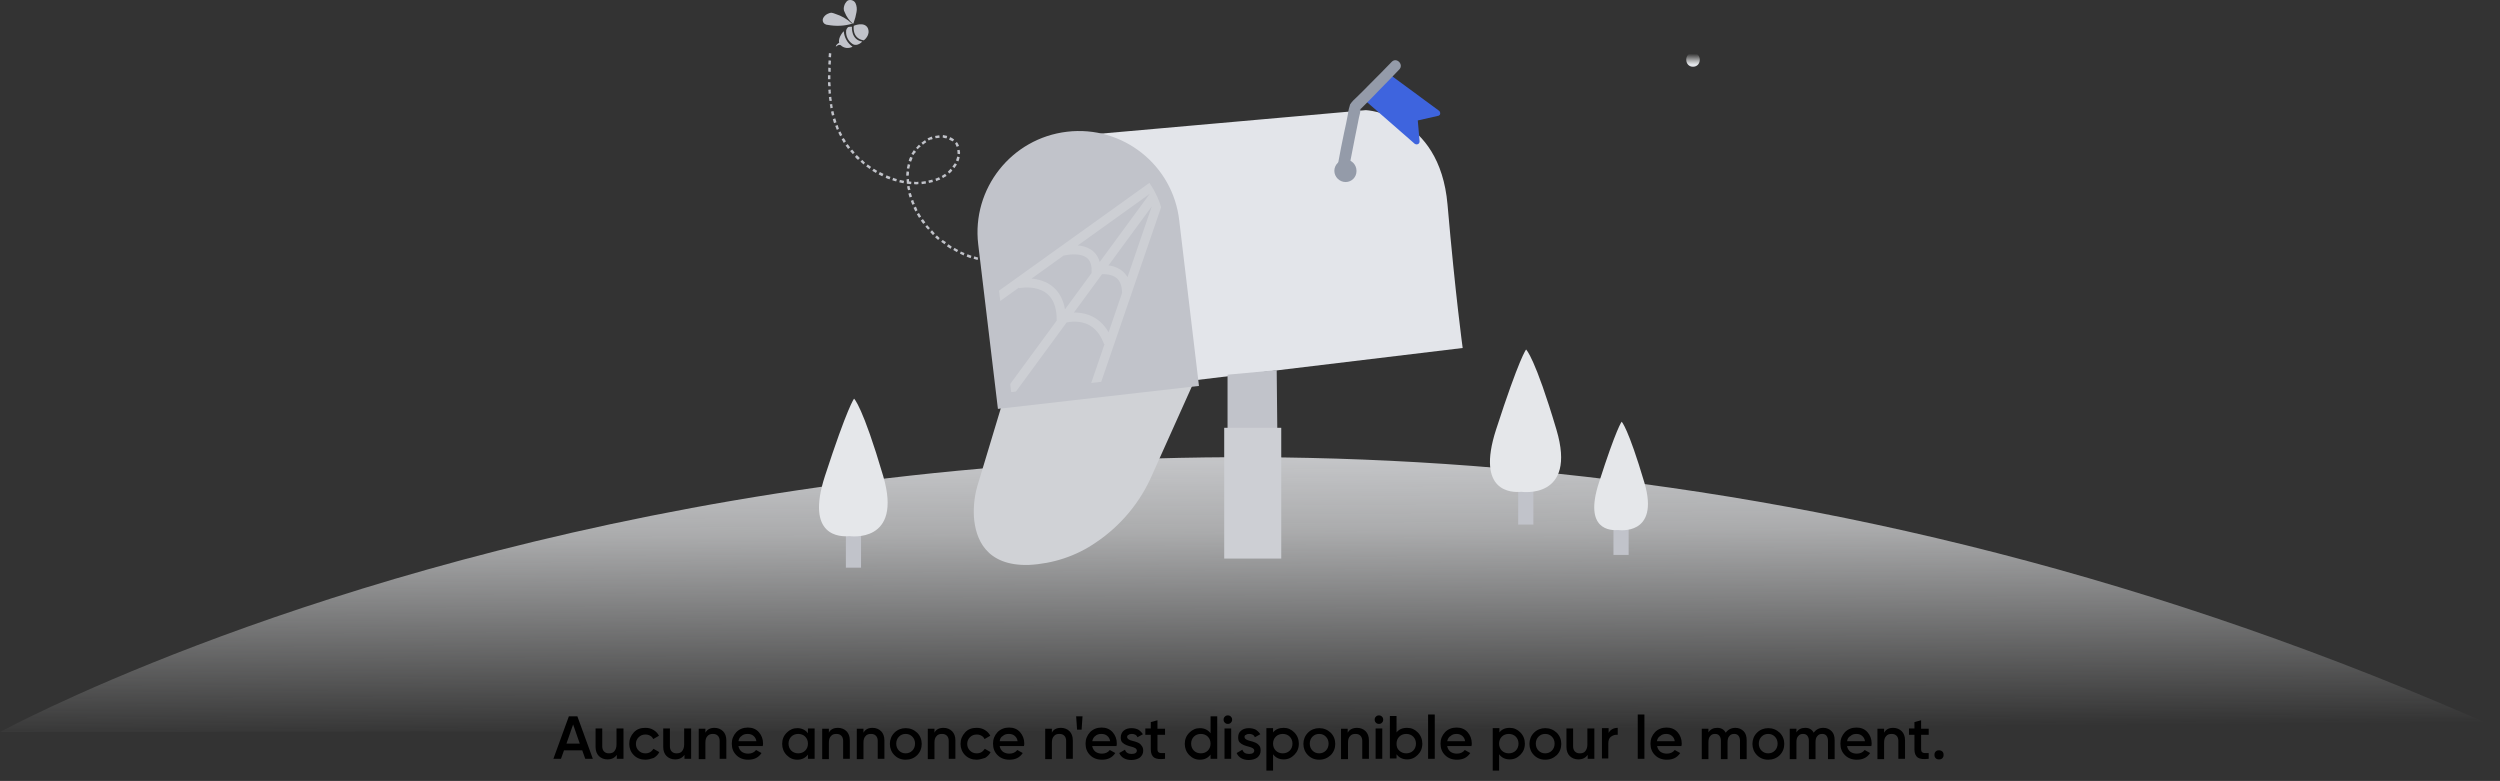 <?xml version="1.0" encoding="utf-8"?>
<!-- Generator: Adobe Illustrator 26.0.0, SVG Export Plug-In . SVG Version: 6.00 Build 0)  -->
<svg version="1.1" id="Calque_1" xmlns="http://www.w3.org/2000/svg" xmlns:xlink="http://www.w3.org/1999/xlink" x="0px" y="0px"
	 viewBox="0 0 824 257.4" style="enable-background:new 0 0 824 257.4;" xml:space="preserve">
<rect x="0" y="0" width="824" height="257.4" fill="#333333" stroke="none"/>
<style type="text/css">
	.st0{fill:url(#SVGID_1_);}
	.st1{fill:none;stroke:#C1C3CA;stroke-width:5;stroke-miterlimit:10;}
	.st2{fill:#E5E7EA;}
	.st3{fill:#E3E5EA;}
	.st4{fill:#C1C3CA;}
	.st5{fill:#D0D2D6;}
	.st6{fill:#CDCFD4;}
	.st7{fill:none;stroke:#CDCFD4;stroke-width:3;stroke-miterlimit:10;}
	.st8{fill-rule:evenodd;clip-rule:evenodd;fill:#C1C3CA;}
	.st9{fill:#3E64DE;}
	.st10{fill:#949BA9;}
	.st11{fill:url(#SVGID_00000003808592748567683460000009659468103939271833_);}
</style>
<linearGradient id="SVGID_1_" gradientUnits="userSpaceOnUse" x1="410.784" y1="-164.71" x2="412.814" y2="-451.12" gradientTransform="matrix(1 0 0 -1 0 -95.5)">
	<stop  offset="0.17" style="stop-color:#E3E5EA"/>
	<stop  offset="0.37" style="stop-color:#F4F5F7;stop-opacity:0.62"/>
	<stop  offset="0.6" style="stop-color:#F6F7F8;stop-opacity:0"/>
</linearGradient>
<path class="st0" d="M0,241.3c0,0,370-203.2,824-1L0,241.3z"/>
<path class="st1" d="M281.3,167v20.1"/>
<path class="st2" d="M291.1,156.9c-6.8-23.1-9.6-25.5-9.6-25.5s-2.1,2.5-9.6,25.5c-6.5,20,5,20.1,8.1,19.8
	C279.9,176.7,297.7,179.4,291.1,156.9z"/>
<path class="st1" d="M502.9,152.1v20.8"/>
<path class="st2" d="M513,141.6c-7.1-23.9-10-26.4-10-26.4s-2.2,2.6-9.9,26.4c-6.7,20.7,5.2,20.8,8.3,20.5
	C501.5,162.1,519.9,164.8,513,141.6z"/>
<path class="st1" d="M534.3,167.1v15.8"/>
<path class="st2" d="M542,159.1c-5.4-18.2-7.5-20.1-7.5-20.1s-1.7,2-7.5,20.1c-5.1,15.7,3.9,15.8,6.4,15.6
	C533.3,174.7,547.2,176.8,542,159.1z"/>
<path class="st3" d="M349.8,45.2l100.4-8.9c0,0,24.3,1.2,26.9,31.1s5,47.3,5,47.3l-92.2,11.1l-6-50.3c-0.8-6.5-3.3-12.6-7.3-17.8
	C371.6,51.3,363.3,44.9,349.8,45.2z"/>
<path class="st4" d="M393,125.2l-61.9,7L324.8,80c-2-17.1,10.2-32.6,27.4-34.7c17.1-2,32.6,10.2,34.6,27.3
	C386.8,72.6,393,125.2,393,125.2z M404.6,123.5v18.4H421l-0.2-19.9L404.6,123.5z"/>
<path class="st5" d="M330.4,132.8l-7.9,26.2c-1.2,3.6-1.7,7.5-1.5,11.3c0.5,7.2,3.9,16.3,18.1,15.9c7.9-0.4,15.6-2.9,22.1-7.4
	c8.2-5.5,14.7-13.3,18.6-22.4l13.7-30.5L330.4,132.8z"/>
<path class="st6" d="M422.3,141h-18.8v43.1h18.8V141z"/>
<path class="st7" d="M381.8,60l-54.4,39 M383,60.9l-51.8,70.6 M360.4,128.7l22.4-65.3 M350.3,82.8c0,0,11-3,11,6.3
	c0,0,10.6-2.4,10,8.3 M335.6,93.5c0,0,14-3,14.2,11.7c0,0,11.2-4.1,15.5,7.7"/>
<path class="st8" d="M273.8,22.4l-0.8-0.1v1.3l0.8,0.1V22.4z M273.9,20l-0.8-0.1l-0.1,1.3l0.8,0.1L273.9,20z M274,17.6l-0.8-0.1
	l-0.1,1.3l0.8,0.1L274,17.6z M273.8,29.5l-0.8,0.1c0.1,0.4,0.1,0.9,0.1,1.3l0.8-0.1C273.8,30.4,273.8,30,273.8,29.5z M273.7,27.1
	h-0.8c0,0.4,0,0.9,0.1,1.3h0.8C273.8,28.1,273.7,27.6,273.7,27.1L273.7,27.1z M273.7,24.8h-0.8v1.3h0.8V24.8z M274.7,36.6l-0.8,0.2
	l0.3,1.3l0.8-0.2L274.7,36.6z M274.3,34.3l-0.8,0.1c0.1,0.4,0.2,0.9,0.2,1.3l0.8-0.2C274.4,35.1,274.3,34.7,274.3,34.3z M274,31.9
	l-0.8,0.1c0.1,0.5,0.1,0.9,0.2,1.3l0.8-0.1C274.1,32.8,274,32.4,274,31.9z M277,43.3l-0.7,0.4l0.6,1.2l0.7-0.4
	C277.4,44.1,277.2,43.7,277,43.3z M276.1,41.2l-0.8,0.3l0.5,1.3l0.7-0.3C276.5,42.4,276.1,41.2,276.1,41.2z M275.3,39l-0.8,0.3
	c0.1,0.5,0.3,0.9,0.4,1.3l0.8-0.3C275.6,39.8,275.4,39.4,275.3,39L275.3,39z M280.9,49.3l-0.7,0.5l0.9,1l0.6-0.6
	C281.7,50.3,280.9,49.3,280.9,49.3L280.9,49.3z M279.4,47.5l-0.7,0.5c0.3,0.3,0.6,0.7,0.8,1.1l0.7-0.5
	C279.9,48.2,279.6,47.8,279.4,47.5L279.4,47.5z M278.1,45.5l-0.7,0.4c0.2,0.4,0.5,0.8,0.7,1.2l0.7-0.5
	C278.6,46.2,278.4,45.9,278.1,45.5L278.1,45.5z M286,54.2l-0.5,0.7c0.4,0.2,0.8,0.5,1.1,0.8l0.5-0.7L286,54.2z M284.2,52.7l-0.6,0.6
	c0.4,0.3,0.7,0.6,1,0.9l0.5-0.6L284.2,52.7z M282.4,51.1l-0.6,0.6c0.3,0.4,0.6,0.7,1,1l0.6-0.6C283.1,51.8,282.8,51.4,282.4,51.1z
	 M292.2,57.8l-0.3,0.8c0.4,0.2,0.8,0.4,1.3,0.5l0.3-0.8C293,58.1,292.6,58,292.2,57.8L292.2,57.8z M290,56.7l-0.4,0.8l1.2,0.6
	l0.4-0.8L290,56.7z M288,55.6l-0.5,0.7l1.2,0.7l0.4-0.7L288,55.6z M299,59.7l-0.1,0.8c0.5,0.1,0.9,0.2,1.4,0.2l0.1-0.8
	C299.8,59.8,299.4,59.8,299,59.7L299,59.7z M296.6,59.3l-0.2,0.8l1.4,0.3l0.2-0.8L296.6,59.3z M294.4,58.6l-0.3,0.8
	c0.4,0.2,0.9,0.3,1.3,0.4l0.2-0.8C295.2,58.9,294.8,58.8,294.4,58.6L294.4,58.6z M306,59.5l0.2,0.8c0.5-0.1,0.9-0.2,1.3-0.3
	l-0.2-0.8C306.9,59.3,306.5,59.4,306,59.5L306,59.5z M303.7,59.9l0.1,0.8c0.5-0.1,0.9-0.1,1.4-0.2l-0.1-0.8
	C304.6,59.8,304.1,59.8,303.7,59.9L303.7,59.9z M301.3,59.9v0.8c0.5,0.1,0.9,0.1,1.4,0v-0.8C302.2,60,301.8,60,301.3,59.9
	L301.3,59.9z M312.4,56.6l0.5,0.6c0.4-0.3,0.7-0.6,1-1l-0.6-0.6C313,56,312.7,56.3,312.4,56.6z M310.4,58l0.4,0.7
	c0.4-0.3,0.8-0.5,1.2-0.7l-0.5-0.7C311.1,57.5,310.8,57.8,310.4,58L310.4,58z M308.3,58.9l0.3,0.8c0.4-0.2,0.9-0.4,1.3-0.5l-0.4-0.8
	C309.1,58.6,308.7,58.8,308.3,58.9L308.3,58.9z M315.6,50.7l0.8,0.1c0.1-0.5,0-0.9-0.1-1.4l-0.8,0.1
	C315.6,49.9,315.6,50.3,315.6,50.7L315.6,50.7z M315.1,52.9l0.8,0.3c0.2-0.5,0.3-0.9,0.4-1.4l-0.8-0.2
	C315.4,52.1,315.2,52.5,315.1,52.9z M313.9,54.9l0.7,0.5c0.3-0.4,0.5-0.8,0.8-1.2l-0.7-0.4C314.4,54.2,314.2,54.5,313.9,54.9z
	 M312,45.6l0.2-0.8l-1.4-0.3l-0.1,0.8C311.1,45.5,311.6,45.6,312,45.6z M314,46.6l0.5-0.6c-0.4-0.3-0.8-0.6-1.3-0.8l-0.4,0.8
	C313.2,46.2,313.6,46.4,314,46.6L314,46.6z M315.3,48.4l0.8-0.3c-0.2-0.5-0.4-0.9-0.7-1.3l-0.6,0.5C315,47.7,315.2,48,315.3,48.4
	L315.3,48.4z M305.3,46.9l-0.4-0.7c-0.2,0.1-0.4,0.3-0.6,0.4c-0.2,0.2-0.4,0.3-0.6,0.4l0.5,0.7c0.2-0.2,0.4-0.3,0.5-0.4
	C304.9,47.2,305.1,47,305.3,46.9L305.3,46.9z M307.4,45.8l-0.3-0.8c-0.2,0.1-0.5,0.2-0.7,0.3s-0.5,0.2-0.7,0.3l0.4,0.7l0.6-0.3
	C306.9,46,307.2,46,307.4,45.8z M309.7,45.4l-0.1-0.8c-0.3,0-0.5,0.1-0.7,0.1s-0.5,0.1-0.7,0.1l0.2,0.8c0.2-0.1,0.4-0.1,0.6-0.1
	C309.2,45.5,309.5,45.4,309.7,45.4L309.7,45.4z M300.8,52l-0.8-0.3c-0.2,0.4-0.4,0.9-0.5,1.3l0.8,0.3
	C300.5,52.9,300.6,52.5,300.8,52z M301.9,50l-0.7-0.5c-0.2,0.2-0.3,0.4-0.4,0.6c-0.1,0.2-0.3,0.4-0.4,0.6l0.7,0.4
	c0.1-0.2,0.2-0.4,0.4-0.6C301.7,50.4,301.8,50.2,301.9,50z M303.5,48.3l-0.6-0.6c-0.2,0.2-0.4,0.3-0.5,0.5s-0.3,0.4-0.5,0.5l0.6,0.5
	c0.2-0.2,0.3-0.4,0.4-0.5S303.3,48.4,303.5,48.3L303.5,48.3z"/>
<path class="st8" d="M299.6,59l-0.8,0.1c0,0.5,0.1,0.9,0.1,1.4l0.8-0.1C299.6,59.9,299.6,59.5,299.6,59z M299.6,56.6l-0.8-0.1
	c-0.1,0.5-0.1,0.9-0.1,1.4h0.8C299.6,57.5,299.6,57.1,299.6,56.6L299.6,56.6z M300,54.3l-0.8-0.2c-0.1,0.5-0.2,0.9-0.3,1.4l0.8,0.1
	C299.8,55.2,299.9,54.7,300,54.3L300,54.3z M301,65.9l-0.8,0.3c0.2,0.4,0.3,0.9,0.5,1.3l0.8-0.3C301.3,66.8,301.1,66.4,301,65.9
	L301,65.9z M300.2,63.6l-0.8,0.2c0.1,0.5,0.3,0.9,0.4,1.3l0.8-0.3C300.5,64.5,300.4,64.1,300.2,63.6L300.2,63.6z M299.8,61.3
	l-0.8,0.1c0,0.4,0.1,0.9,0.3,1.3l0.8-0.2C299.9,62.1,299.8,61.7,299.8,61.3L299.8,61.3z M304.2,72.2l-0.7,0.5l0.8,1.1l0.7-0.5
	L304.2,72.2z M302.9,70.2l-0.7,0.4l0.7,1.2l0.7-0.4L302.9,70.2z M301.9,68.1l-0.8,0.4l0.6,1.2l0.7-0.4L301.9,68.1z M308.8,77.6
	l-0.6,0.6l1,0.9l0.5-0.6C309.8,78.5,308.8,77.6,308.8,77.6L308.8,77.6z M307.2,75.9l-0.6,0.6l0.9,1l0.6-0.6L307.2,75.9z M305.6,74.2
	l-0.6,0.5l0.9,1l0.6-0.5L305.6,74.2z M314.6,81.7l-0.4,0.7l1.2,0.7l0.4-0.7L314.6,81.7z M312.6,80.5l-0.5,0.7l1.2,0.8l0.4-0.7
	L312.6,80.5z M310.7,79.1l-0.5,0.6l1.1,0.8l0.5-0.7L310.7,79.1z M321.1,84.5l-0.2,0.8l1.3,0.4l0.2-0.8L321.1,84.5z M318.9,83.8
	l-0.3,0.8l1.3,0.5l0.3-0.8C319.8,84.1,319.3,84,318.9,83.8L318.9,83.8z M316.7,82.9l-0.3,0.7l1.2,0.6l0.3-0.8
	C317.9,83.4,316.7,82.9,316.7,82.9z M281.4,8.5c0,0-0.7,4.2,3.3,4.8c0,0,2.4-1.7,1.3-4.1C284.8,7,281.4,8.5,281.4,8.5z"/>
<path class="st8" d="M280.8,8.8c0,0-0.4,4.3,3.4,4.9c0,0-1.6,1.8-3.2,0.8c-1.5-1-2.3-2.7-2.1-4.5c0.1-0.4,0.3-0.8,0.7-1.1
	C280,8.8,280.4,8.8,280.8,8.8z"/>
<path class="st8" d="M278.1,10.3c0-0.1-2,2.1-1.5,3.8c0,0-1.2,0.6-1.1,1.3c0,0,0.9-0.9,1.6-0.5c1,1,2.6,1.2,3.9,0.5
	C279.3,14.2,278.3,12.4,278.1,10.3z M281.1,7.8c-1.2-1-2.1-2.3-2.7-3.8c-0.2-0.3-0.3-0.7-0.3-1.1c0-0.6,0.2-1.3,0.5-1.8
	c0.3-0.4,0.5-0.8,1-1c0.9-0.3,2,0.1,2.4,1c0.4,0.9,0.5,1.9,0.3,2.9c-0.2,1.2-0.5,2.3-0.9,3.4C281.4,7.6,281.3,7.8,281.1,7.8
	c-0.2,0-0.3-0.1-0.5-0.2c-1.5-1.4-3.3-2.4-5.2-3c-0.4-0.2-0.9-0.3-1.3-0.4c-0.5,0-1,0.2-1.4,0.4c-0.6,0.3-1.1,0.8-1.4,1.4
	c-0.3,0.6-0.1,1.4,0.4,1.8c0.3,0.2,0.7,0.4,1.1,0.4c2.7,0.5,5.5,0.4,8.1-0.4"/>
<path class="st1" d="M392.4,125l-61.3,7l-6.2-51.8c-2-16.9,10.1-32.3,27.1-34.3c16.9-2,32.3,10.1,34.2,27.1L392.4,125L392.4,125z"/>
<path class="st9" d="M458,24.5l16.3,12c0.4,0.3,0.5,0.9,0.3,1.3c-0.2,0.2-0.4,0.4-0.7,0.4l-6.6,1.5l0.6,6.9c0,0.6-0.4,1-1,1
	c-0.2,0-0.4-0.1-0.6-0.2L449.8,33L458,24.5L458,24.5z"/>
<path class="st10" d="M443.5,60c2,0,3.6-1.6,3.6-3.6c0,0,0-0.1,0-0.1c0-2-1.6-3.7-3.6-3.7c-2,0-3.7,1.7-3.7,3.7S441.5,60,443.5,60z"
	/>
<path class="st10" d="M444.8,54.5c0.6-3.1,1.2-6.1,1.8-9.2c0.4-2.1,0.9-4.3,1.3-6.5c0.3-1,0.5-2.1,0.6-3.2c0.1,0.7-0.8,1,0.1,0.2
	l1.5-1.5c1.5-1.5,3.1-3.1,4.5-4.6c2.2-2.2,4.4-4.5,6.6-6.8c1.6-1.6-0.9-4.2-2.5-2.5c-2.3,2.4-4.6,4.7-7,7.1c-1.5,1.5-3,3.1-4.5,4.5
	c-0.8,0.7-1.6,1.5-2.2,2.4c-0.3,1-0.6,2-0.7,3.1c-0.4,2.1-0.8,4.2-1.3,6.3c-0.7,3.2-1.3,6.5-1.9,9.7
	C440.9,55.8,444.4,56.8,444.8,54.5z"/>
<linearGradient id="SVGID_00000179638039368801846220000012067339169930780845_" gradientUnits="userSpaceOnUse" x1="557.988" y1="-117.55" x2="558.048" y2="-112.97" gradientTransform="matrix(1 0 0 -1 0 -95.5)">
	<stop  offset="0.17" style="stop-color:#E3E5EA"/>
	<stop  offset="0.28" style="stop-color:#EDEFF1;stop-opacity:0.85"/>
	<stop  offset="0.47" style="stop-color:#F4F5F7;stop-opacity:0.61"/>
	<stop  offset="0.95" style="stop-color:#F6F7F8;stop-opacity:0"/>
</linearGradient>
<path style="fill:url(#SVGID_00000179638039368801846220000012067339169930780845_);" d="M558,22c3,0,3-4.6,0-4.6S555.1,22,558,22z"
	/>
<g>
	<path d="M192.9,250.1l-1-2.8h-6l-1,2.8h-2.5l5.1-14h2.8l5.1,14H192.9z M186.7,245.1h4.4l-2.2-6.3L186.7,245.1z"/>
	<path d="M203.3,240.1h2.2v10h-2.2v-1.3c-0.7,1-1.7,1.5-3.1,1.5c-1.1,0-2.1-0.4-2.8-1.1c-0.7-0.7-1.1-1.7-1.1-3v-6.1h2.2v5.9
		c0,0.7,0.2,1.3,0.6,1.7c0.4,0.4,0.9,0.6,1.6,0.6c0.8,0,1.4-0.2,1.8-0.7s0.7-1.2,0.7-2.2V240.1z"/>
	<path d="M212.7,250.4c-1.5,0-2.8-0.5-3.8-1.5s-1.5-2.3-1.5-3.7c0-1.5,0.5-2.7,1.5-3.8s2.3-1.5,3.8-1.5c1,0,1.9,0.2,2.7,0.7
		c0.8,0.5,1.4,1.1,1.8,1.9l-1.9,1.1c-0.2-0.5-0.6-0.9-1-1.1c-0.5-0.3-1-0.4-1.6-0.4c-0.9,0-1.6,0.3-2.2,0.9
		c-0.6,0.6-0.9,1.3-0.9,2.2s0.3,1.6,0.9,2.2c0.6,0.6,1.3,0.9,2.2,0.9c0.6,0,1.1-0.1,1.6-0.4c0.5-0.3,0.8-0.7,1.1-1.1l1.9,1.1
		c-0.4,0.8-1,1.4-1.8,1.9C214.6,250.1,213.7,250.4,212.7,250.4z"/>
	<path d="M225.6,240.1h2.2v10h-2.2v-1.3c-0.7,1-1.7,1.5-3.1,1.5c-1.1,0-2.1-0.4-2.8-1.1c-0.7-0.7-1.1-1.7-1.1-3v-6.1h2.2v5.9
		c0,0.7,0.2,1.3,0.6,1.7c0.4,0.4,0.9,0.6,1.6,0.6c0.8,0,1.4-0.2,1.8-0.7s0.7-1.2,0.7-2.2V240.1z"/>
	<path d="M235.5,239.9c1.1,0,2.1,0.4,2.8,1.1s1.1,1.7,1.1,3v6.1h-2.2v-5.9c0-0.7-0.2-1.3-0.6-1.7c-0.4-0.4-0.9-0.6-1.6-0.6
		c-0.8,0-1.4,0.2-1.8,0.7c-0.5,0.5-0.7,1.2-0.7,2.2v5.4h-2.2v-10h2.2v1.3C233.1,240.4,234.1,239.9,235.5,239.9z"/>
	<path d="M243.4,246c0.2,0.8,0.5,1.3,1.1,1.8c0.6,0.4,1.3,0.6,2.1,0.6c1.1,0,2-0.4,2.6-1.2l1.8,1c-1,1.5-2.4,2.2-4.4,2.2
		c-1.6,0-2.9-0.5-3.9-1.5c-1-1-1.5-2.2-1.5-3.8c0-1.5,0.5-2.7,1.5-3.8c1-1,2.3-1.5,3.8-1.5c1.5,0,2.7,0.5,3.6,1.5s1.4,2.3,1.4,3.7
		c0,0.2,0,0.5-0.1,0.9H243.4z M243.4,244.3h5.9c-0.1-0.8-0.5-1.4-1-1.8c-0.5-0.4-1.1-0.6-1.9-0.6c-0.8,0-1.5,0.2-2,0.7
		C243.9,242.9,243.5,243.5,243.4,244.3z"/>
	<path d="M266.3,240.1h2.2v10h-2.2v-1.4c-0.8,1.1-2,1.7-3.5,1.7c-1.4,0-2.5-0.5-3.5-1.5c-1-1-1.5-2.3-1.5-3.7c0-1.5,0.5-2.7,1.5-3.7
		c1-1,2.1-1.5,3.5-1.5c1.5,0,2.7,0.6,3.5,1.7V240.1z M260.8,247.4c0.6,0.6,1.4,0.9,2.3,0.9s1.7-0.3,2.3-0.9c0.6-0.6,0.9-1.4,0.9-2.3
		s-0.3-1.7-0.9-2.3c-0.6-0.6-1.4-0.9-2.3-0.9s-1.7,0.3-2.3,0.9c-0.6,0.6-0.9,1.4-0.9,2.3S260.2,246.8,260.8,247.4z"/>
	<path d="M276.2,239.9c1.1,0,2.1,0.4,2.8,1.1s1.1,1.7,1.1,3v6.1h-2.2v-5.9c0-0.7-0.2-1.3-0.6-1.7c-0.4-0.4-0.9-0.6-1.6-0.6
		c-0.8,0-1.4,0.2-1.8,0.7c-0.5,0.5-0.7,1.2-0.7,2.2v5.4h-2.2v-10h2.2v1.3C273.7,240.4,274.8,239.9,276.2,239.9z"/>
	<path d="M287.6,239.9c1.1,0,2.1,0.4,2.8,1.1s1.1,1.7,1.1,3v6.1h-2.2v-5.9c0-0.7-0.2-1.3-0.6-1.7c-0.4-0.4-0.9-0.6-1.6-0.6
		c-0.8,0-1.4,0.2-1.8,0.7c-0.5,0.5-0.7,1.2-0.7,2.2v5.4h-2.2v-10h2.2v1.3C285.2,240.4,286.2,239.9,287.6,239.9z"/>
	<path d="M298.5,250.4c-1.5,0-2.7-0.5-3.7-1.5c-1-1-1.5-2.3-1.5-3.7s0.5-2.7,1.5-3.7c1-1,2.3-1.5,3.7-1.5c1.5,0,2.7,0.5,3.8,1.5
		c1,1,1.5,2.3,1.5,3.7s-0.5,2.7-1.5,3.7S300,250.4,298.5,250.4z M296.3,247.4c0.6,0.6,1.3,0.9,2.2,0.9s1.6-0.3,2.2-0.9
		c0.6-0.6,0.9-1.4,0.9-2.3c0-0.9-0.3-1.7-0.9-2.3c-0.6-0.6-1.3-0.9-2.2-0.9s-1.6,0.3-2.2,0.9c-0.6,0.6-0.9,1.4-0.9,2.3
		C295.4,246,295.7,246.8,296.3,247.4z"/>
	<path d="M311,239.9c1.1,0,2.1,0.4,2.8,1.1s1.1,1.7,1.1,3v6.1h-2.2v-5.9c0-0.7-0.2-1.3-0.6-1.7c-0.4-0.4-0.9-0.6-1.6-0.6
		c-0.8,0-1.4,0.2-1.8,0.7c-0.5,0.5-0.7,1.2-0.7,2.2v5.4h-2.2v-10h2.2v1.3C308.5,240.4,309.6,239.9,311,239.9z"/>
	<path d="M321.9,250.4c-1.5,0-2.8-0.5-3.8-1.5s-1.5-2.3-1.5-3.7c0-1.5,0.5-2.7,1.5-3.8s2.3-1.5,3.8-1.5c1,0,1.9,0.2,2.7,0.7
		c0.8,0.5,1.4,1.1,1.8,1.9l-1.9,1.1c-0.2-0.5-0.6-0.9-1-1.1c-0.5-0.3-1-0.4-1.6-0.4c-0.9,0-1.6,0.3-2.2,0.9
		c-0.6,0.6-0.9,1.3-0.9,2.2s0.3,1.6,0.9,2.2c0.6,0.6,1.3,0.9,2.2,0.9c0.6,0,1.1-0.1,1.6-0.4c0.5-0.3,0.8-0.7,1.1-1.1l1.9,1.1
		c-0.4,0.8-1,1.4-1.8,1.9C323.7,250.1,322.8,250.4,321.9,250.4z"/>
	<path d="M329.5,246c0.2,0.8,0.5,1.3,1.1,1.8c0.6,0.4,1.3,0.6,2.1,0.6c1.1,0,2-0.4,2.6-1.2l1.8,1c-1,1.5-2.4,2.2-4.4,2.2
		c-1.6,0-2.9-0.5-3.9-1.5c-1-1-1.5-2.2-1.5-3.8c0-1.5,0.5-2.7,1.5-3.8c1-1,2.3-1.5,3.8-1.5c1.5,0,2.7,0.5,3.6,1.5s1.4,2.3,1.4,3.7
		c0,0.2,0,0.5-0.1,0.9H329.5z M329.5,244.3h5.9c-0.1-0.8-0.5-1.4-1-1.8c-0.5-0.4-1.1-0.6-1.9-0.6c-0.8,0-1.5,0.2-2,0.7
		C329.9,242.9,329.6,243.5,329.5,244.3z"/>
	<path d="M349.7,239.9c1.1,0,2.1,0.4,2.8,1.1s1.1,1.7,1.1,3v6.1h-2.2v-5.9c0-0.7-0.2-1.3-0.6-1.7c-0.4-0.4-0.9-0.6-1.6-0.6
		c-0.8,0-1.4,0.2-1.8,0.7c-0.5,0.5-0.7,1.2-0.7,2.2v5.4h-2.2v-10h2.2v1.3C347.2,240.4,348.3,239.9,349.7,239.9z"/>
	<path d="M355,240.5l-0.3-4.4h2.1l-0.3,4.4H355z"/>
	<path d="M360,246c0.2,0.8,0.5,1.3,1.1,1.8c0.6,0.4,1.3,0.6,2.1,0.6c1.1,0,2-0.4,2.6-1.2l1.8,1c-1,1.5-2.4,2.2-4.4,2.2
		c-1.6,0-2.9-0.5-3.9-1.5c-1-1-1.5-2.2-1.5-3.8c0-1.5,0.5-2.7,1.5-3.8c1-1,2.3-1.5,3.8-1.5c1.5,0,2.7,0.5,3.6,1.5s1.4,2.3,1.4,3.7
		c0,0.2,0,0.5-0.1,0.9H360z M360,244.3h5.9c-0.1-0.8-0.5-1.4-1-1.8c-0.5-0.4-1.1-0.6-1.9-0.6c-0.8,0-1.5,0.2-2,0.7
		C360.5,242.9,360.2,243.5,360,244.3z"/>
	<path d="M371.5,242.9c0,0.3,0.2,0.6,0.5,0.8s0.8,0.4,1.3,0.5c0.5,0.1,1.1,0.3,1.6,0.5c0.5,0.2,1,0.5,1.3,1c0.4,0.4,0.6,1,0.6,1.7
		c0,1-0.4,1.7-1.1,2.3c-0.7,0.5-1.7,0.8-2.8,0.8c-1,0-1.8-0.2-2.5-0.6c-0.7-0.4-1.2-1-1.5-1.7l1.9-1.1c0.3,1,1.1,1.4,2.2,1.4
		c1.1,0,1.7-0.4,1.7-1.1c0-0.3-0.2-0.6-0.5-0.8c-0.4-0.2-0.8-0.4-1.3-0.5c-0.5-0.1-1.1-0.3-1.6-0.5s-1-0.5-1.4-0.9s-0.5-1-0.5-1.7
		c0-0.9,0.4-1.7,1-2.2c0.7-0.6,1.6-0.8,2.6-0.8c0.8,0,1.6,0.2,2.2,0.5c0.6,0.4,1.1,0.9,1.5,1.5l-1.8,1c-0.3-0.8-1-1.1-1.9-1.1
		c-0.4,0-0.8,0.1-1,0.3C371.7,242.3,371.5,242.5,371.5,242.9z"/>
	<path d="M384,242.2h-2.5v4.8c0,0.4,0.1,0.7,0.3,0.9c0.2,0.2,0.5,0.3,0.8,0.3c0.4,0,0.8,0,1.4,0v1.9c-1.7,0.2-2.8,0.1-3.6-0.4
		c-0.7-0.5-1.1-1.4-1.1-2.7v-4.8h-1.8v-2.1h1.8V238l2.2-0.6v2.8h2.5V242.2z"/>
	<path d="M399,236.1h2.2v14H399v-1.4c-0.8,1.1-2,1.7-3.5,1.7c-1.4,0-2.5-0.5-3.5-1.5c-1-1-1.5-2.3-1.5-3.7c0-1.5,0.5-2.7,1.5-3.7
		c1-1,2.1-1.5,3.5-1.5c1.5,0,2.7,0.6,3.5,1.7V236.1z M393.5,247.4c0.6,0.6,1.4,0.9,2.3,0.9s1.7-0.3,2.3-0.9c0.6-0.6,0.9-1.4,0.9-2.3
		s-0.3-1.7-0.9-2.3c-0.6-0.6-1.4-0.9-2.3-0.9s-1.7,0.3-2.3,0.9c-0.6,0.6-0.9,1.4-0.9,2.3S392.9,246.8,393.5,247.4z"/>
	<path d="M405.7,238.2c-0.3,0.3-0.6,0.4-1,0.4s-0.7-0.1-1-0.4s-0.4-0.6-0.4-1s0.1-0.7,0.4-1c0.3-0.3,0.6-0.4,1-0.4s0.7,0.1,1,0.4
		c0.3,0.3,0.4,0.6,0.4,1S406,237.9,405.7,238.2z M403.6,250.1v-10h2.2v10H403.6z"/>
	<path d="M410.2,242.9c0,0.3,0.2,0.6,0.5,0.8c0.4,0.2,0.8,0.4,1.3,0.5c0.5,0.1,1.1,0.3,1.6,0.5s1,0.5,1.4,1c0.4,0.4,0.5,1,0.5,1.7
		c0,1-0.4,1.7-1.1,2.3c-0.7,0.5-1.7,0.8-2.8,0.8c-1,0-1.8-0.2-2.5-0.6c-0.7-0.4-1.2-1-1.5-1.7l1.9-1.1c0.3,1,1.1,1.4,2.2,1.4
		c1.1,0,1.7-0.4,1.7-1.1c0-0.3-0.2-0.6-0.5-0.8c-0.4-0.2-0.8-0.4-1.3-0.5c-0.5-0.1-1.1-0.3-1.6-0.5c-0.5-0.2-1-0.5-1.4-0.9
		c-0.4-0.4-0.5-1-0.5-1.7c0-0.9,0.3-1.7,1-2.2c0.7-0.6,1.6-0.8,2.6-0.8c0.8,0,1.6,0.2,2.2,0.5c0.6,0.4,1.1,0.9,1.5,1.5l-1.8,1
		c-0.3-0.8-1-1.1-1.9-1.1c-0.4,0-0.8,0.1-1,0.3C410.3,242.3,410.2,242.5,410.2,242.9z"/>
	<path d="M423.1,239.9c1.4,0,2.5,0.5,3.5,1.5c1,1,1.5,2.3,1.5,3.7c0,1.5-0.5,2.7-1.5,3.7c-1,1-2.1,1.5-3.5,1.5
		c-1.5,0-2.7-0.6-3.5-1.7v5.4h-2.2v-14h2.2v1.4C420.4,240.4,421.6,239.9,423.1,239.9z M420.5,247.4c0.6,0.6,1.4,0.9,2.3,0.9
		c0.9,0,1.7-0.3,2.3-0.9c0.6-0.6,0.9-1.4,0.9-2.3s-0.3-1.7-0.9-2.3c-0.6-0.6-1.4-0.9-2.3-0.9c-0.9,0-1.7,0.3-2.3,0.9
		c-0.6,0.6-0.9,1.4-0.9,2.3S419.9,246.8,420.5,247.4z"/>
	<path d="M434.8,250.4c-1.5,0-2.7-0.5-3.7-1.5c-1-1-1.5-2.3-1.5-3.7s0.5-2.7,1.5-3.7c1-1,2.3-1.5,3.7-1.5c1.5,0,2.7,0.5,3.8,1.5
		c1,1,1.5,2.3,1.5,3.7s-0.5,2.7-1.5,3.7C437.5,249.9,436.3,250.4,434.8,250.4z M432.6,247.4c0.6,0.6,1.3,0.9,2.2,0.9
		c0.9,0,1.6-0.3,2.2-0.9c0.6-0.6,0.9-1.4,0.9-2.3c0-0.9-0.3-1.7-0.9-2.3c-0.6-0.6-1.3-0.9-2.2-0.9c-0.9,0-1.6,0.3-2.2,0.9
		c-0.6,0.6-0.9,1.4-0.9,2.3C431.7,246,432,246.8,432.6,247.4z"/>
	<path d="M447.3,239.9c1.1,0,2.1,0.4,2.8,1.1s1.1,1.7,1.1,3v6.1H449v-5.9c0-0.7-0.2-1.3-0.6-1.7c-0.4-0.4-0.9-0.6-1.6-0.6
		c-0.8,0-1.4,0.2-1.8,0.7c-0.5,0.5-0.7,1.2-0.7,2.2v5.4H442v-10h2.2v1.3C444.8,240.4,445.9,239.9,447.3,239.9z"/>
	<path d="M455.5,238.2c-0.3,0.3-0.6,0.4-1,0.4s-0.7-0.1-1-0.4s-0.4-0.6-0.4-1s0.1-0.7,0.4-1c0.3-0.3,0.6-0.4,1-0.4s0.7,0.1,1,0.4
		c0.3,0.3,0.4,0.6,0.4,1S455.8,237.9,455.5,238.2z M453.4,250.1v-10h2.2v10H453.4z"/>
	<path d="M463.8,239.9c1.4,0,2.5,0.5,3.5,1.5c1,1,1.5,2.3,1.5,3.7c0,1.5-0.5,2.7-1.5,3.7c-1,1-2.1,1.5-3.5,1.5
		c-1.5,0-2.7-0.6-3.5-1.7v1.4h-2.2v-14h2.2v5.4C461.1,240.4,462.2,239.9,463.8,239.9z M461.2,247.4c0.6,0.6,1.4,0.9,2.3,0.9
		c0.9,0,1.7-0.3,2.3-0.9c0.6-0.6,0.9-1.4,0.9-2.3s-0.3-1.7-0.9-2.3c-0.6-0.6-1.4-0.9-2.3-0.9c-0.9,0-1.7,0.3-2.3,0.9
		c-0.6,0.6-0.9,1.4-0.9,2.3S460.5,246.8,461.2,247.4z"/>
	<path d="M470.7,250.1v-14.6h2.2v14.6H470.7z"/>
	<path d="M477,246c0.2,0.8,0.5,1.3,1.1,1.8c0.6,0.4,1.3,0.6,2.1,0.6c1.1,0,2-0.4,2.6-1.2l1.8,1c-1,1.5-2.4,2.2-4.4,2.2
		c-1.6,0-2.9-0.5-3.9-1.5c-1-1-1.5-2.2-1.5-3.8c0-1.5,0.5-2.7,1.5-3.8c1-1,2.3-1.5,3.8-1.5c1.5,0,2.7,0.5,3.6,1.5
		c0.9,1,1.4,2.3,1.4,3.7c0,0.2,0,0.5-0.1,0.9H477z M477,244.3h5.9c-0.1-0.8-0.5-1.4-1-1.8c-0.5-0.4-1.1-0.6-1.8-0.6
		c-0.8,0-1.5,0.2-2,0.7C477.5,242.9,477.2,243.5,477,244.3z"/>
	<path d="M497.6,239.9c1.4,0,2.5,0.5,3.5,1.5c1,1,1.5,2.3,1.5,3.7c0,1.5-0.5,2.7-1.5,3.7c-1,1-2.1,1.5-3.5,1.5
		c-1.5,0-2.7-0.6-3.5-1.7v5.4H492v-14h2.2v1.4C495,240.4,496.1,239.9,497.6,239.9z M495,247.4c0.6,0.6,1.4,0.9,2.3,0.9
		c0.9,0,1.7-0.3,2.3-0.9c0.6-0.6,0.9-1.4,0.9-2.3s-0.3-1.7-0.9-2.3c-0.6-0.6-1.4-0.9-2.3-0.9c-0.9,0-1.7,0.3-2.3,0.9
		c-0.6,0.6-0.9,1.4-0.9,2.3S494.4,246.8,495,247.4z"/>
	<path d="M509.3,250.4c-1.5,0-2.7-0.5-3.7-1.5c-1-1-1.5-2.3-1.5-3.7s0.5-2.7,1.5-3.7c1-1,2.3-1.5,3.7-1.5c1.5,0,2.7,0.5,3.8,1.5
		c1,1,1.5,2.3,1.5,3.7s-0.5,2.7-1.5,3.7C512,249.9,510.8,250.4,509.3,250.4z M507.1,247.4c0.6,0.6,1.3,0.9,2.2,0.9
		c0.9,0,1.6-0.3,2.2-0.9c0.6-0.6,0.9-1.4,0.9-2.3c0-0.9-0.3-1.7-0.9-2.3c-0.6-0.6-1.3-0.9-2.2-0.9c-0.9,0-1.6,0.3-2.2,0.9
		c-0.6,0.6-0.9,1.4-0.9,2.3C506.2,246,506.5,246.8,507.1,247.4z"/>
	<path d="M523.3,240.1h2.2v10h-2.2v-1.3c-0.7,1-1.7,1.5-3.1,1.5c-1.1,0-2.1-0.4-2.8-1.1c-0.7-0.7-1.1-1.7-1.1-3v-6.1h2.2v5.9
		c0,0.7,0.2,1.3,0.6,1.7c0.4,0.4,0.9,0.6,1.6,0.6c0.8,0,1.4-0.2,1.8-0.7s0.7-1.2,0.7-2.2V240.1z"/>
	<path d="M530.1,241.8c0.5-1.2,1.6-1.9,3.1-1.9v2.3c-0.8-0.1-1.5,0.1-2.2,0.6c-0.6,0.4-0.9,1.2-0.9,2.2v5H528v-10h2.2V241.8z"/>
	<path d="M539.8,250.1v-14.6h2.2v14.6H539.8z"/>
	<path d="M546.2,246c0.2,0.8,0.5,1.3,1.1,1.8c0.6,0.4,1.3,0.6,2.1,0.6c1.1,0,2-0.4,2.6-1.2l1.8,1c-1,1.5-2.4,2.2-4.4,2.2
		c-1.6,0-2.9-0.5-3.9-1.5c-1-1-1.5-2.2-1.5-3.8c0-1.5,0.5-2.7,1.5-3.8c1-1,2.3-1.5,3.8-1.5c1.5,0,2.7,0.5,3.6,1.5
		c0.9,1,1.4,2.3,1.4,3.7c0,0.2,0,0.5-0.1,0.9H546.2z M546.1,244.3h5.9c-0.1-0.8-0.5-1.4-1-1.8c-0.5-0.4-1.1-0.6-1.8-0.6
		c-0.8,0-1.5,0.2-2,0.7C546.6,242.9,546.3,243.5,546.1,244.3z"/>
	<path d="M572,239.9c1.1,0,2,0.4,2.7,1.1s1,1.7,1,3v6.2h-2.2v-6.1c0-0.7-0.2-1.2-0.5-1.6s-0.8-0.6-1.4-0.6c-0.7,0-1.2,0.2-1.6,0.7
		c-0.4,0.4-0.6,1.1-0.6,2v5.6h-2.2v-6.1c0-0.7-0.2-1.2-0.5-1.6c-0.3-0.4-0.8-0.6-1.4-0.6c-0.7,0-1.2,0.2-1.6,0.7
		c-0.4,0.4-0.6,1.1-0.6,2v5.6h-2.2v-10h2.2v1.2c0.6-1,1.6-1.5,2.9-1.5c1.3,0,2.2,0.5,2.8,1.6C569.6,240.4,570.7,239.9,572,239.9z"/>
	<path d="M582.8,250.4c-1.5,0-2.7-0.5-3.7-1.5c-1-1-1.5-2.3-1.5-3.7s0.5-2.7,1.5-3.7c1-1,2.3-1.5,3.7-1.5c1.5,0,2.7,0.5,3.8,1.5
		c1,1,1.5,2.3,1.5,3.7s-0.5,2.7-1.5,3.7C585.6,249.9,584.3,250.4,582.8,250.4z M580.6,247.4c0.6,0.6,1.3,0.9,2.2,0.9
		c0.9,0,1.6-0.3,2.2-0.9c0.6-0.6,0.9-1.4,0.9-2.3c0-0.9-0.3-1.7-0.9-2.3c-0.6-0.6-1.3-0.9-2.2-0.9c-0.9,0-1.6,0.3-2.2,0.9
		c-0.6,0.6-0.9,1.4-0.9,2.3C579.7,246,580,246.8,580.6,247.4z"/>
	<path d="M601,239.9c1.1,0,2,0.4,2.7,1.1s1,1.7,1,3v6.2h-2.2v-6.1c0-0.7-0.2-1.2-0.5-1.6s-0.8-0.6-1.4-0.6c-0.7,0-1.2,0.2-1.6,0.7
		c-0.4,0.4-0.6,1.1-0.6,2v5.6h-2.2v-6.1c0-0.7-0.2-1.2-0.5-1.6c-0.3-0.4-0.8-0.6-1.4-0.6c-0.7,0-1.2,0.2-1.6,0.7
		c-0.4,0.4-0.6,1.1-0.6,2v5.6h-2.2v-10h2.2v1.2c0.6-1,1.6-1.5,2.9-1.5c1.3,0,2.2,0.5,2.8,1.6C598.6,240.4,599.6,239.9,601,239.9z"/>
	<path d="M608.8,246c0.2,0.8,0.5,1.3,1.1,1.8c0.6,0.4,1.3,0.6,2.1,0.6c1.1,0,2-0.4,2.6-1.2l1.8,1c-1,1.5-2.4,2.2-4.4,2.2
		c-1.6,0-2.9-0.5-3.9-1.5c-1-1-1.5-2.2-1.5-3.8c0-1.5,0.5-2.7,1.5-3.8c1-1,2.3-1.5,3.8-1.5c1.5,0,2.7,0.5,3.6,1.5
		c0.9,1,1.4,2.3,1.4,3.7c0,0.2,0,0.5-0.1,0.9H608.8z M608.8,244.3h5.9c-0.1-0.8-0.5-1.4-1-1.8c-0.5-0.4-1.1-0.6-1.8-0.6
		c-0.8,0-1.5,0.2-2,0.7C609.3,242.9,608.9,243.5,608.8,244.3z"/>
	<path d="M624,239.9c1.1,0,2.1,0.4,2.8,1.1s1.1,1.7,1.1,3v6.1h-2.2v-5.9c0-0.7-0.2-1.3-0.6-1.7c-0.4-0.4-0.9-0.6-1.6-0.6
		c-0.8,0-1.4,0.2-1.8,0.7c-0.5,0.5-0.7,1.2-0.7,2.2v5.4h-2.2v-10h2.2v1.3C621.6,240.4,622.6,239.9,624,239.9z"/>
	<path d="M635.7,242.2h-2.5v4.8c0,0.4,0.1,0.7,0.3,0.9c0.2,0.2,0.5,0.3,0.8,0.3c0.4,0,0.8,0,1.4,0v1.9c-1.7,0.2-2.8,0.1-3.6-0.4
		c-0.7-0.5-1.1-1.4-1.1-2.7v-4.8h-1.8v-2.1h1.8V238l2.2-0.6v2.8h2.5V242.2z"/>
	<path d="M640.2,249.9c-0.3,0.3-0.6,0.4-1.1,0.4s-0.8-0.1-1.1-0.4s-0.4-0.6-0.4-1.1s0.1-0.8,0.4-1.1c0.3-0.3,0.6-0.4,1.1-0.4
		c0.4,0,0.8,0.1,1.1,0.4c0.3,0.3,0.4,0.6,0.4,1.1S640.5,249.6,640.2,249.9z"/>
</g>
</svg>
